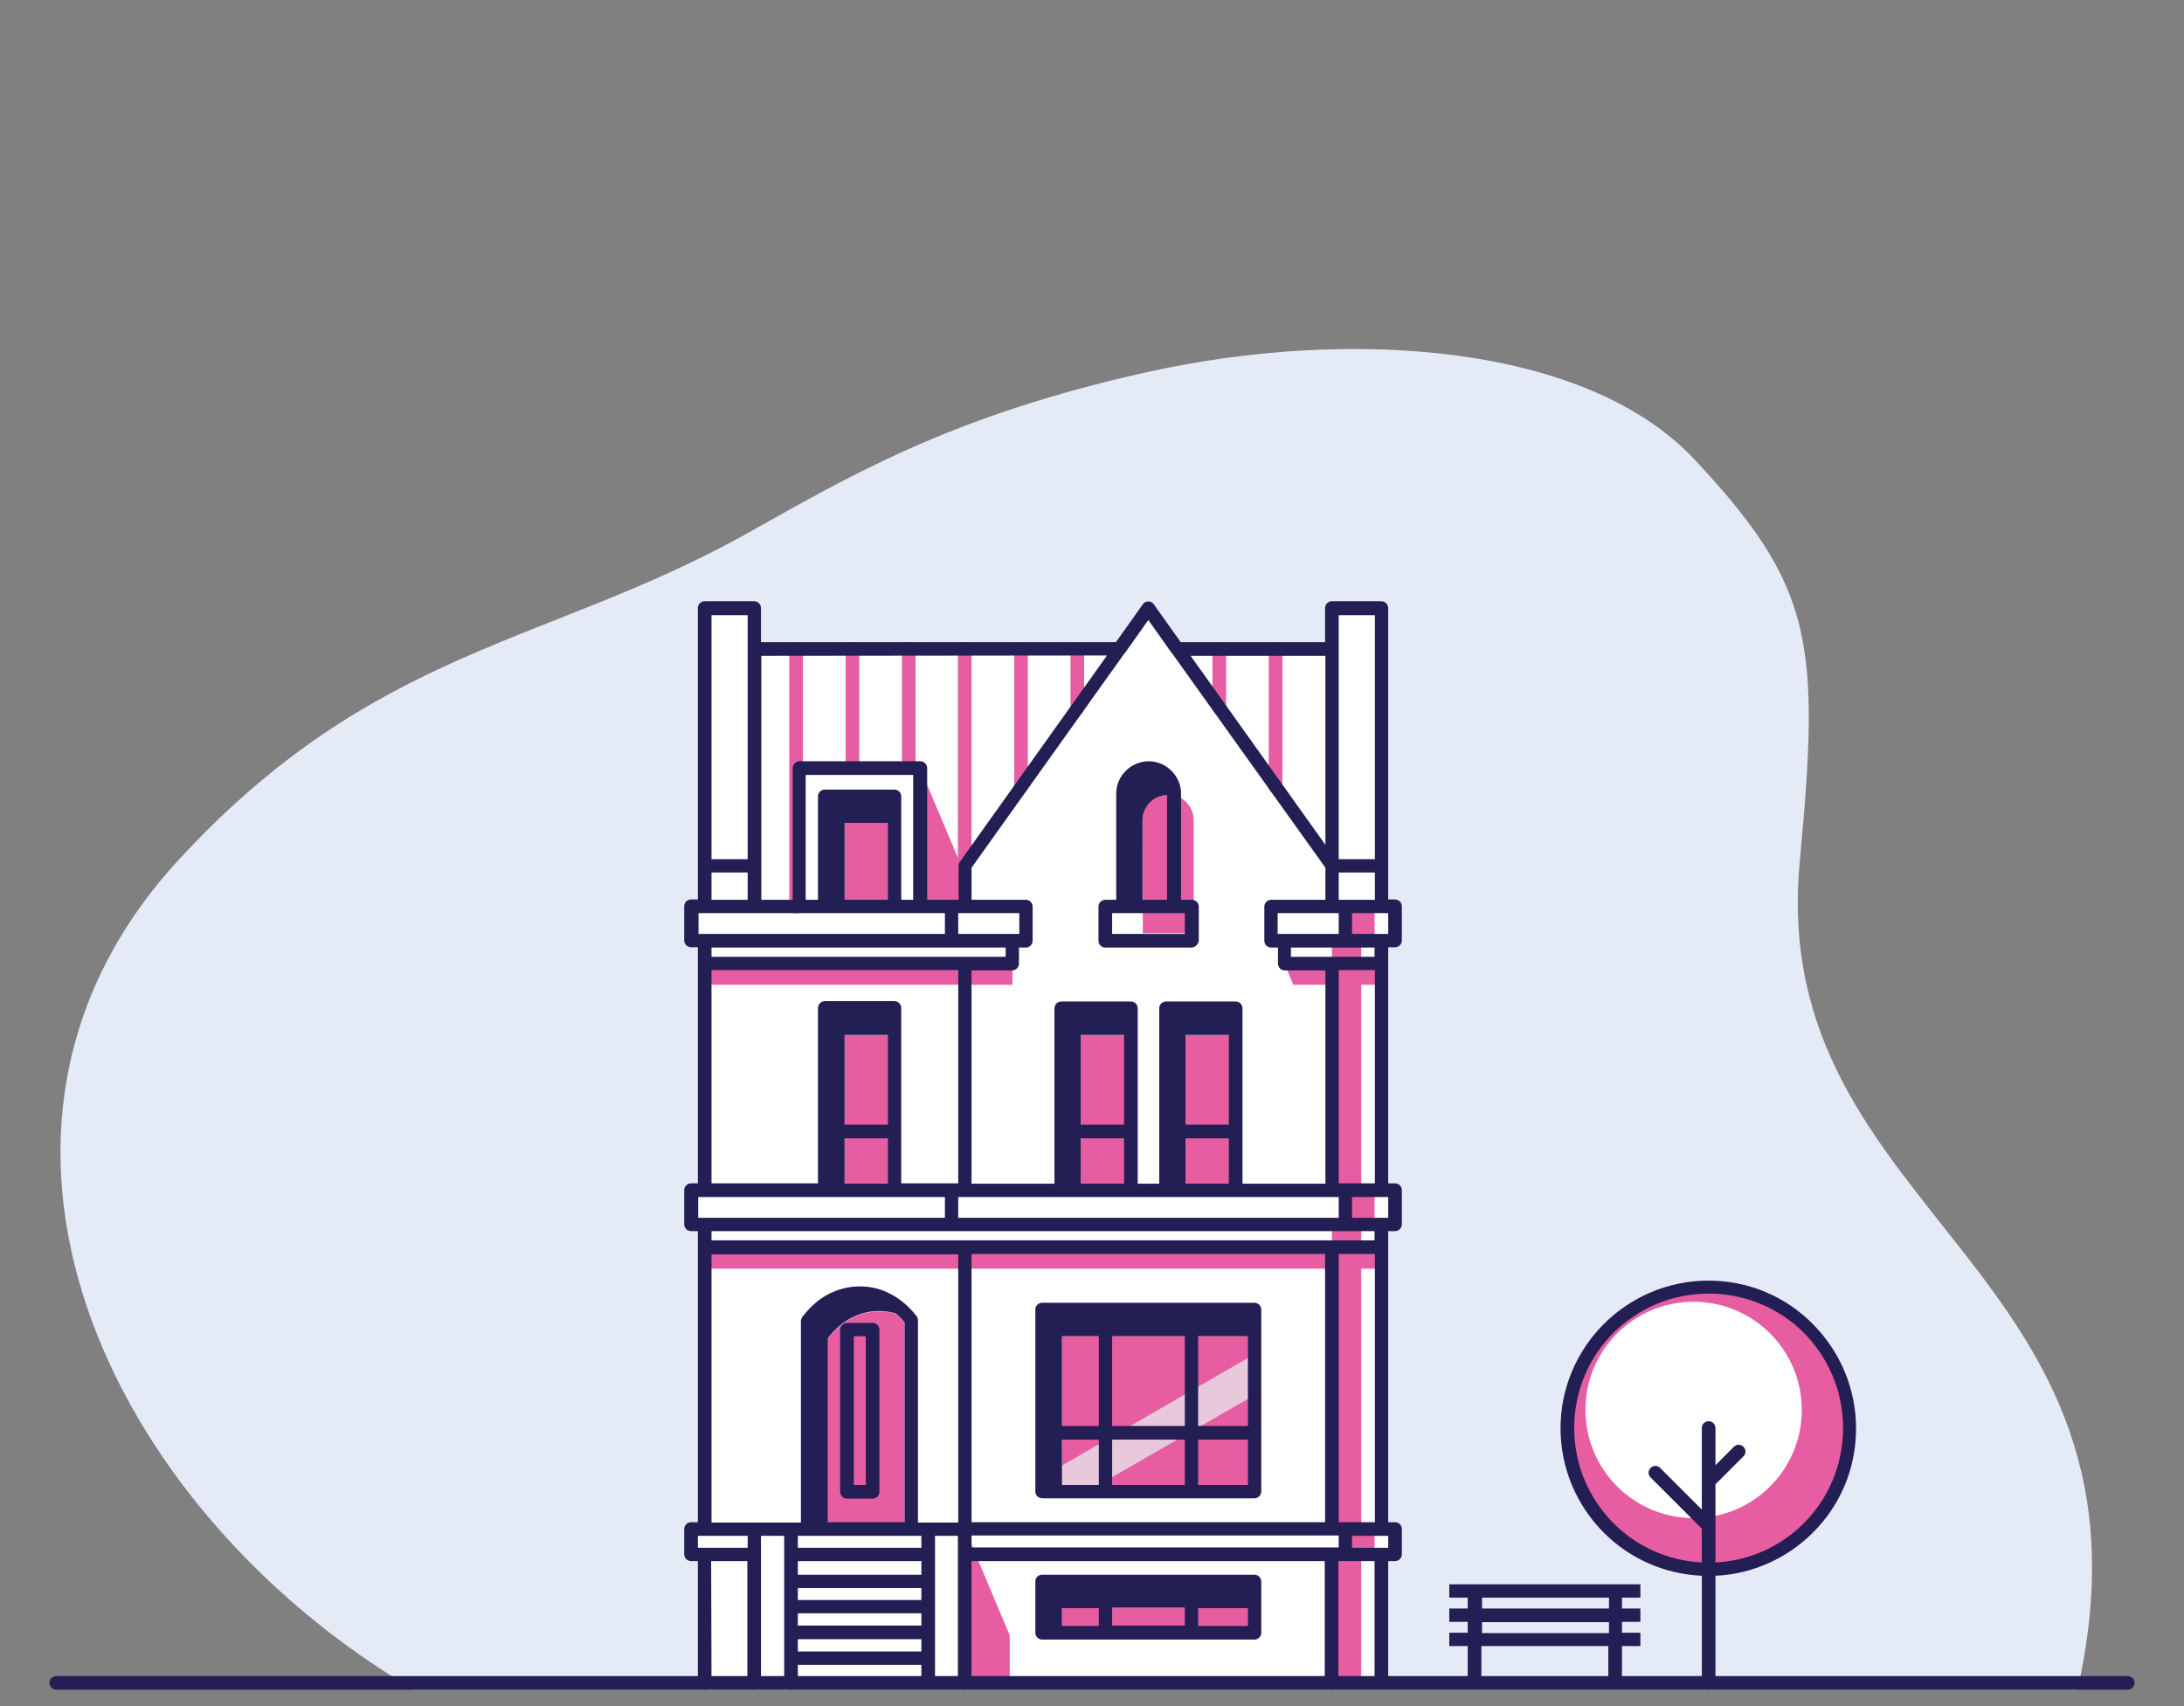 <?xml version="1.0" encoding="utf-8"?>
<!-- Generator: Adobe Illustrator 25.2.0, SVG Export Plug-In . SVG Version: 6.00 Build 0)  -->
<svg version="1.1" id="Layer_1" xmlns="http://www.w3.org/2000/svg" xmlns:xlink="http://www.w3.org/1999/xlink" x="0px" y="0px"
	 viewBox="0 0 640 500" style="enable-background:new 0 0 640 500;" xml:space="preserve">
<rect x="0" y="0" width="640" height="500" fill="#808080" stroke="none"/>
<style type="text/css">
	.st0{clip-path:url(#SVGID_2_);fill:#E4EBF7;}
	.st1{clip-path:url(#SVGID_2_);}
	.st2{fill-rule:evenodd;clip-rule:evenodd;fill:#E65DA2;}
	.st3{fill-rule:evenodd;clip-rule:evenodd;fill:#FFFFFF;}
	.st4{fill:#231E53;}
	.st5{clip-path:url(#SVGID_2_);fill:#231E53;}
	.st6{fill-rule:evenodd;clip-rule:evenodd;fill:#E8C9DB;}
	.st7{fill:#E65DA2;}
</style>
<g id="Layer_3">
	<g>
		<g>
			<defs>
				<rect id="SVGID_1_" width="640" height="500"/>
			</defs>
			<clipPath id="SVGID_2_">
				<use xlink:href="#SVGID_1_"  style="overflow:visible;"/>
			</clipPath>
			<path class="st0" d="M121.3,495.2h487.5c27.9-124.4-91.2-138.3-81.4-242.7c6.1-64.4,3.9-80.7-30.8-117.8
				c-31.8-34-101-38.8-160.2-25.7c-58.6,13-88,30.9-118.7,48c-57.7,31.9-107.9,33-164.8,94.4C-20.9,330.7,30.8,441.9,121.3,495.2z"
				/>
			<g class="st1">
				<path class="st2" d="M500.7,377.1c22.8,0,41.4,18.5,41.4,41.4c0,22.8-18.5,41.4-41.4,41.4c-22.8,0-41.4-18.5-41.4-41.4
					S477.9,377.1,500.7,377.1L500.7,377.1z"/>
				<path class="st3" d="M496.3,381.5c17.5,0,31.7,14.2,31.7,31.7s-14.2,31.7-31.7,31.7s-31.7-14.2-31.7-31.7
					C464.6,395.6,478.8,381.5,496.3,381.5L496.3,381.5z"/>
				<path class="st4" d="M508.1,424c0.8-0.8,2-0.8,2.8,0s0.8,2,0,2.8l-8.2,8.2v22.9c10.1-0.5,19.2-4.8,25.9-11.5
					c7.1-7.1,11.5-17,11.5-27.9s-4.4-20.7-11.5-27.9c-7.1-7.1-17-11.5-27.9-11.5s-20.7,4.4-27.9,11.5c-7.1,7.1-11.5,17-11.5,27.9
					s4.4,20.7,11.5,27.9c6.7,6.7,15.8,11,25.9,11.5V448l-15-15c-0.8-0.8-0.8-2,0-2.8s2-0.8,2.8,0l12.2,12.2v-23.9c0-1.1,0.9-2,2-2
					s2,0.9,2,2v10.9L508.1,424L508.1,424z M502.7,461.8v31.4c0,1.1-0.9,2-2,2s-2-0.9-2-2v-31.4c-11.2-0.5-21.3-5.2-28.7-12.6
					c-7.8-7.8-12.7-18.7-12.7-30.6c0-12,4.9-22.8,12.7-30.6c7.8-7.8,18.7-12.7,30.6-12.7c12,0,22.8,4.8,30.6,12.7
					c7.8,7.8,12.7,18.7,12.7,30.6c0,12-4.8,22.8-12.7,30.6C523.9,456.5,513.8,461.3,502.7,461.8L502.7,461.8z"/>
			</g>
			<path class="st5" d="M424.9,464.3h7.3h41.2h7.3v3.9h-5.4v3.2h5.4v3.9h-5.4v3.2h5.4v3.9h-5.4v10.7c0,1.1-0.9,2-2,2s-2-0.9-2-2
				v-10.7h-37.2v10.7c0,1.1-0.9,2-2,2s-2-0.9-2-2v-10.7h-5.4v-3.9h5.4v-3.2h-5.4v-3.9h5.4v-3.2h-5.4v-3.9L424.9,464.3L424.9,464.3z
				 M471.5,468.2h-37.2v3.2h37.2V468.2L471.5,468.2z M471.5,475.4h-37.2v3.2h37.2V475.4L471.5,475.4z"/>
			<g class="st1">
				<polygon class="st3" points="404.8,448.1 408.8,448.1 408.8,455.5 404.8,455.5 404.8,493.2 206.6,493.2 206.6,455.5 
					202.6,455.5 202.6,448.1 206.6,448.1 206.6,358.9 202.6,358.9 202.6,348.8 206.6,348.8 206.6,275.7 202.6,275.7 202.6,265.7 
					206.6,265.7 206.6,178.3 221.1,178.3 221.1,190.2 328,190.2 336.5,178.3 345,190.2 390.3,190.2 390.3,178.3 404.8,178.3 
					404.8,265.7 408.8,265.7 408.8,275.7 404.8,275.7 404.8,348.8 408.8,348.8 408.8,358.9 404.8,358.9 				"/>
				<polygon class="st2" points="311.2,391.6 367.7,391.6 367.7,437.1 311.2,437.1 				"/>
				<polygon class="st6" points="311.2,429.5 367.7,396.8 367.7,408.8 318.6,437.1 311.2,437.1 				"/>
				<polygon class="st2" points="390.3,455.5 394.2,455.5 394.2,448.1 402.8,448.1 402.8,455.5 398.9,455.5 398.9,493.2 
					390.3,493.2 				"/>
				<polygon class="st2" points="282.8,448.1 295.9,479.3 295.9,493.2 282.8,493.2 				"/>
				<polygon class="st2" points="269.6,225.1 282.8,256.3 282.8,265.7 269.6,265.7 				"/>
				<path class="st2" d="M206.6,282.4h90.1v6.2h-90.1V282.4L206.6,282.4z M376.4,282.4h13.9v-6.7h3.9v-10h8.6v10h-3.9v6.7h6v6.2h-6
					v60.3h-8.6v-60.3H379L376.4,282.4L376.4,282.4z"/>
				<polygon class="st2" points="206.6,365.5 390.3,365.5 390.3,358.9 394.2,358.9 394.2,348.8 402.8,348.8 402.8,358.9 
					398.9,358.9 398.9,365.5 404.8,365.5 404.8,371.8 398.9,371.8 398.9,448.1 390.3,448.1 390.3,371.8 206.6,371.8 				"/>
				<path class="st7" d="M375.8,230.6c0,1.1-0.9,2-2,2s-2-0.9-2-2v-40.3c0-1.1,0.9-2,2-2s2,0.9,2,2V230.6L375.8,230.6z M235.3,265.7
					c0,1.1-0.9,2-2,2s-2-0.9-2-2v-75.4c0-1.1,0.9-2,2-2s2,0.9,2,2V265.7L235.3,265.7z M251.8,225.1c0,1.1-0.9,2-2,2s-2-0.9-2-2
					v-34.9c0-1.1,0.9-2,2-2s2,0.9,2,2V225.1L251.8,225.1z M264.3,190.2c0-1.1,0.9-2,2-2s2,0.9,2,2v34.9c0,1.1-0.9,2-2,2s-2-0.9-2-2
					V190.2L264.3,190.2z M284.7,253.7c0,1.1-0.9,2-2,2s-2-0.9-2-2v-63.5c0-1.1,0.9-2,2-2s2,0.9,2,2V253.7L284.7,253.7z M301.2,230.6
					c0,1.1-0.9,2-2,2s-2-0.9-2-2v-40.3c0-1.1,0.9-2,2-2s2,0.9,2,2V230.6L301.2,230.6z M317.7,207.5c0,1.1-0.9,2-2,2s-2-0.9-2-2
					v-17.2c0-1.1,0.9-2,2-2s2,0.9,2,2V207.5L317.7,207.5z M359.3,207.5c0,1.1-0.9,2-2,2s-2-0.9-2-2v-17.2c0-1.1,0.9-2,2-2s2,0.9,2,2
					V207.5L359.3,207.5z"/>
				<polygon class="st2" points="247.5,241.2 262.2,241.2 262.2,265.7 247.5,265.7 				"/>
				<polygon class="st2" points="247.5,303.3 262.2,303.3 262.2,348.8 247.5,348.8 				"/>
				<polygon class="st2" points="316.7,303.3 331.4,303.3 331.4,348.8 316.7,348.8 				"/>
				<polygon class="st2" points="347.4,303.3 362.1,303.3 362.1,348.8 347.4,348.8 				"/>
				<polygon class="st2" points="311.2,471.3 367.7,471.3 367.7,478.4 311.2,478.4 				"/>
				<path class="st2" d="M334.8,240.4c0-4.1,3.3-7.5,7.5-7.5c4.1,0,7.5,3.3,7.5,7.5v33.1h-14.9L334.8,240.4L334.8,240.4z"/>
				<path class="st2" d="M242.6,446.1v-53.8c4.2-5.4,9.5-8,15.1-8c1.6,0,3.2,0.2,4.8,0.7c0.9,0.8,1.8,1.7,2.6,2.7v58.5h-22.5V446.1z
					"/>
				<path class="st4" d="M208.5,493.2c0,1.1-0.9,2-2,2s-2-0.9-2-2v-35.7h-2c-1.1,0-2-0.9-2-2v-7.4c0-1.1,0.9-2,2-2h2v-80.6v-4.7h-2
					c-1.1,0-2-0.9-2-2v-10c0-1.1,0.9-2,2-2h2v-69.2h-2c-1.1,0-2-0.9-2-2v-10c0-1.1,0.9-2,2-2h2v-10v-75.4c0-1.1,0.9-2,2-2H221
					c1.1,0,2,0.9,2,2v10h104l7.9-11.1c0.6-0.9,1.9-1.1,2.7-0.5c0.2,0.1,0.4,0.3,0.5,0.5l7.9,11.1h42.3v-10c0-1.1,0.9-2,2-2h14.5
					c1.1,0,2,0.9,2,2v75.4v10h2c1.1,0,2,0.9,2,2v10c0,1.1-0.9,2-2,2h-2v4.7v64.5h2c1.1,0,2,0.9,2,2v10c0,1.1-0.9,2-2,2h-2v4.7v80.6
					h2c1.1,0,2,0.9,2,2v7.4c0,1.1-0.9,2-2,2h-2v35.7c0,1.1-0.9,2-2,2s-2-0.9-2-2v-35.7h-8.6h-2v35.7c0,1.1-0.9,2-2,2s-2-0.9-2-2
					v-35.7H284.7v35.7c0,1.1-0.9,2-2,2s-2-0.9-2-2v-37.7v-5.4H274v5.4v7.9v7.4v7.6v7.6v7.2c0,1.1-0.9,2-2,2s-2-0.9-2-2v-5.3h-36.2
					v5.3c0,1.1-0.9,2-2,2s-2-0.9-2-2V486v-7.6v-7.6v-7.4v-7.9v-5.4H223v5.4v37.7c0,1.1-0.9,2-2,2s-2-0.9-2-2v-35.7h-10.6
					L208.5,493.2L208.5,493.2z M248.2,387.7h7.5c1.1,0,2,0.9,2,2v47.5c0,1.1-0.9,2-2,2h-7.5c-1.1,0-2-0.9-2-2v-47.5
					C246.2,388.6,247.1,387.7,248.2,387.7L248.2,387.7z M253.7,391.6h-3.5v43.6h3.5V391.6L253.7,391.6z M242.6,446.1h22.5v-58.5
					c-0.8-1-1.7-1.9-2.6-2.7c-1.6-0.4-3.2-0.7-4.8-0.7c-5.6,0-11,2.6-15.1,8V446.1L242.6,446.1z M334.8,240.4v23.3h7.2V233
					C338,233.1,334.8,236.4,334.8,240.4L334.8,240.4z M348.9,192.2l39.5,55.4v-55.4L348.9,192.2L348.9,192.2z M343.5,191.5
					c-0.1-0.1-0.1-0.2-0.2-0.2l-6.8-9.6l-6.8,9.6c-0.1,0.1-0.1,0.2-0.2,0.2l-44.8,62.8v9.4h15.9c1.1,0,2,0.9,2,2v10c0,1.1-0.9,2-2,2
					h-2v4.7c0,1.1-0.9,2-2,2h-11.9v62.5H309v-51.4c0-1.1,0.9-2,2-2h20.4c1.1,0,2,0.9,2,2v36.1v15.3h6.3v-51.4c0-1.1,0.9-2,2-2h20.4
					c1.1,0,2,0.9,2,2v36.1v15.3h24.3v-62.5h-11.9c-1.1,0-2-0.9-2-2v-4.7h-2c-1.1,0-2-0.9-2-2v-10c0-1.1,0.9-2,2-2h15.9v-9.4
					L343.5,191.5L343.5,191.5z M223.1,192.2v61.5v10h9.2v-38.6c0-1.1,0.9-2,2-2h35.4c1.1,0,2,0.9,2,2v38.6h7.2h2v-10
					c0-0.5,0.2-0.9,0.5-1.3l43-60.3L223.1,192.2L223.1,192.2z M392.3,251.8h10.6v-71.5h-10.6v10V251.8L392.3,251.8z M402.9,255.7
					h-10.6v8h2h8.6V255.7L402.9,255.7z M208.5,251.8h10.6v-61.5v-10h-10.6V251.8L208.5,251.8z M219.1,255.7h-10.6v8h10.6V255.7
					L219.1,255.7z M239.7,263.7v-30.3c0-1.1,0.9-2,2-2h20.4c1.1,0,2,0.9,2,2v30.3h3.5v-36.6h-31.5v36.6H239.7L239.7,263.7z
					 M260.2,263.7v-22.5h-12.7v22.5H260.2L260.2,263.7z M349.1,277.7h-25.2c-1.1,0-2-0.9-2-2v-10c0-1.1,0.9-2,2-2h3.2v-31.2l0,0
					c0-2.6,1.1-4.9,2.8-6.6c1.7-1.7,4.1-2.8,6.7-2.8s5,1.1,6.7,2.8l0.1,0.1c1.6,1.7,2.7,4,2.7,6.5v31.2h3.2c1.1,0,2,0.9,2,2v10
					C351.1,276.8,350.2,277.7,349.1,277.7L349.1,277.7z M325.9,273.7h21.3v-6.1H344h-14.9h-3.2V273.7L325.9,273.7z M327.1,232.5
					c0-1.1,0.9-1.9,2-1.9L327.1,232.5L327.1,232.5z M294.7,280.4v-2.7h-15.9h-70.3v2.7h74.2H294.7L294.7,280.4z M280.8,284.3h-72.3
					v62.5h31.2v-51.4c0-1.1,0.9-2,2-2h20.4c1.1,0,2,0.9,2,2v36.1v15.3h14.7h2V284.3L280.8,284.3z M378.3,277.7v2.7h11.9h12.6v-2.7
					h-8.6H378.3L378.3,277.7z M402.9,284.3h-10.6v62.5h2h8.6V284.3L402.9,284.3z M392.3,273.7v-6.1h-2h-15.9v6.1h2H392.3
					L392.3,273.7z M396.2,267.6v6.1h8.6h2v-6.1h-2H396.2L396.2,267.6z M276.9,273.7v-6.1h-7.2h-7.5h-20.4h-7.5h-13.1h-14.5h-2v6.1h2
					H276.9L276.9,273.7z M280.8,267.6v6.1h15.9h2v-6.1h-15.9H280.8L280.8,267.6z M360.1,333.6h-12.7v13.3h12.7V333.6L360.1,333.6z
					 M347.4,329.6h12.7v-26.3h-12.7V329.6L347.4,329.6z M329.4,333.6h-12.7v13.3h12.7V333.6L329.4,333.6z M316.7,329.6h12.7v-26.3
					h-12.7V329.6L316.7,329.6z M260.2,333.6h-12.7v13.3h12.7V333.6L260.2,333.6z M247.5,329.6h12.7v-26.3h-12.7L247.5,329.6
					L247.5,329.6z M276.9,356.9v-6.1h-14.7h-20.4h-35.2h-2v6.1h2H276.9L276.9,356.9z M280.8,350.8v6.1h111.5v-6.1h-2h-28.2h-20.4
					h-10.3H311h-28.2H280.8L280.8,350.8z M396.2,350.8v6.1h8.6h2v-6.1h-2H396.2L396.2,350.8z M208.5,360.8v2.7h74.2h107.5h12.6v-2.7
					h-8.6H278.8H208.5L208.5,360.8z M305.4,381.8h18.5h25.2h18.5c1.1,0,2,0.9,2,2v36.1v17.2c0,1.1-0.9,2-2,2h-18.5h-25.2h-18.5
					c-1.1,0-2-0.9-2-2v-53.4C303.4,382.7,304.3,381.8,305.4,381.8L305.4,381.8z M322,435.2v-13.3h-10.8v13.3H322L322,435.2z
					 M322,417.9v-26.3h-10.8v26.3H322L322,417.9z M325.9,391.6v26.3h21.3v-26.3H325.9L325.9,391.6z M325.9,421.9v13.3h21.3v-13.3
					H325.9L325.9,421.9z M351.1,391.6v26.3h14.6v-26.3H351.1L351.1,391.6z M351.1,421.9v13.3h14.6v-13.3H351.1L351.1,421.9z
					 M235.3,385.7c2.2-2.8,4.7-5,7.4-6.4c2.9-1.5,6-2.3,9.2-2.3s6.3,0.7,9.2,2.3c2.7,1.4,5.2,3.5,7.4,6.3c0.3,0.4,0.5,0.8,0.5,1.4
					v59.2h3h8.8v-78.6h-72.3v78.6H221l0,0l0,0h10.7h3V387C234.8,386.5,235,386,235.3,385.7L235.3,385.7z M402.9,367.5h-10.6v78.6h2
					h8.6V367.5L402.9,367.5z M284.7,367.5v78.6h103.6v-78.6H284.7L284.7,367.5z M347.2,476.4v-5.2h-21.3v5.2H347.2L347.2,476.4z
					 M351.1,471.3v5.2h14.6v-5.2H351.1L351.1,471.3z M305.4,461.5h18.5h25.2h18.5c1.1,0,2,0.9,2,2v15c0,1.1-0.9,2-2,2h-18.5h-25.2
					h-18.5c-1.1,0-2-0.9-2-2v-15C303.4,462.3,304.3,461.5,305.4,461.5L305.4,461.5z M322,471.3h-10.8v5.2H322V471.3L322,471.3z
					 M392.3,453.5V450h-2H284.7v3.5h105.6H392.3L392.3,453.5z M396.2,450.1v3.5h8.6h2v-3.5h-2H396.2L396.2,450.1z M270,450.1h-3
					h-33.2v3.5H270V450.1L270,450.1z M270,457.5h-36.2v4H270V457.5L270,457.5z M270,465.4h-36.2v3.5H270V465.4L270,465.4z
					 M270,472.8h-36.2v3.6H270V472.8L270,472.8z M270,480.4h-36.2v3.6H270V480.4L270,480.4z M219.1,450.1h-12.6h-2v3.5h2h12.6V450.1
					L219.1,450.1z"/>
			</g>
			<path class="st5" d="M16.5,495.2c-1.1,0-2-0.9-2-2s0.9-2,2-2h607c1.1,0,2,0.9,2,2s-0.9,2-2,2H16.5L16.5,495.2z"/>
		</g>
	</g>
</g>
</svg>
